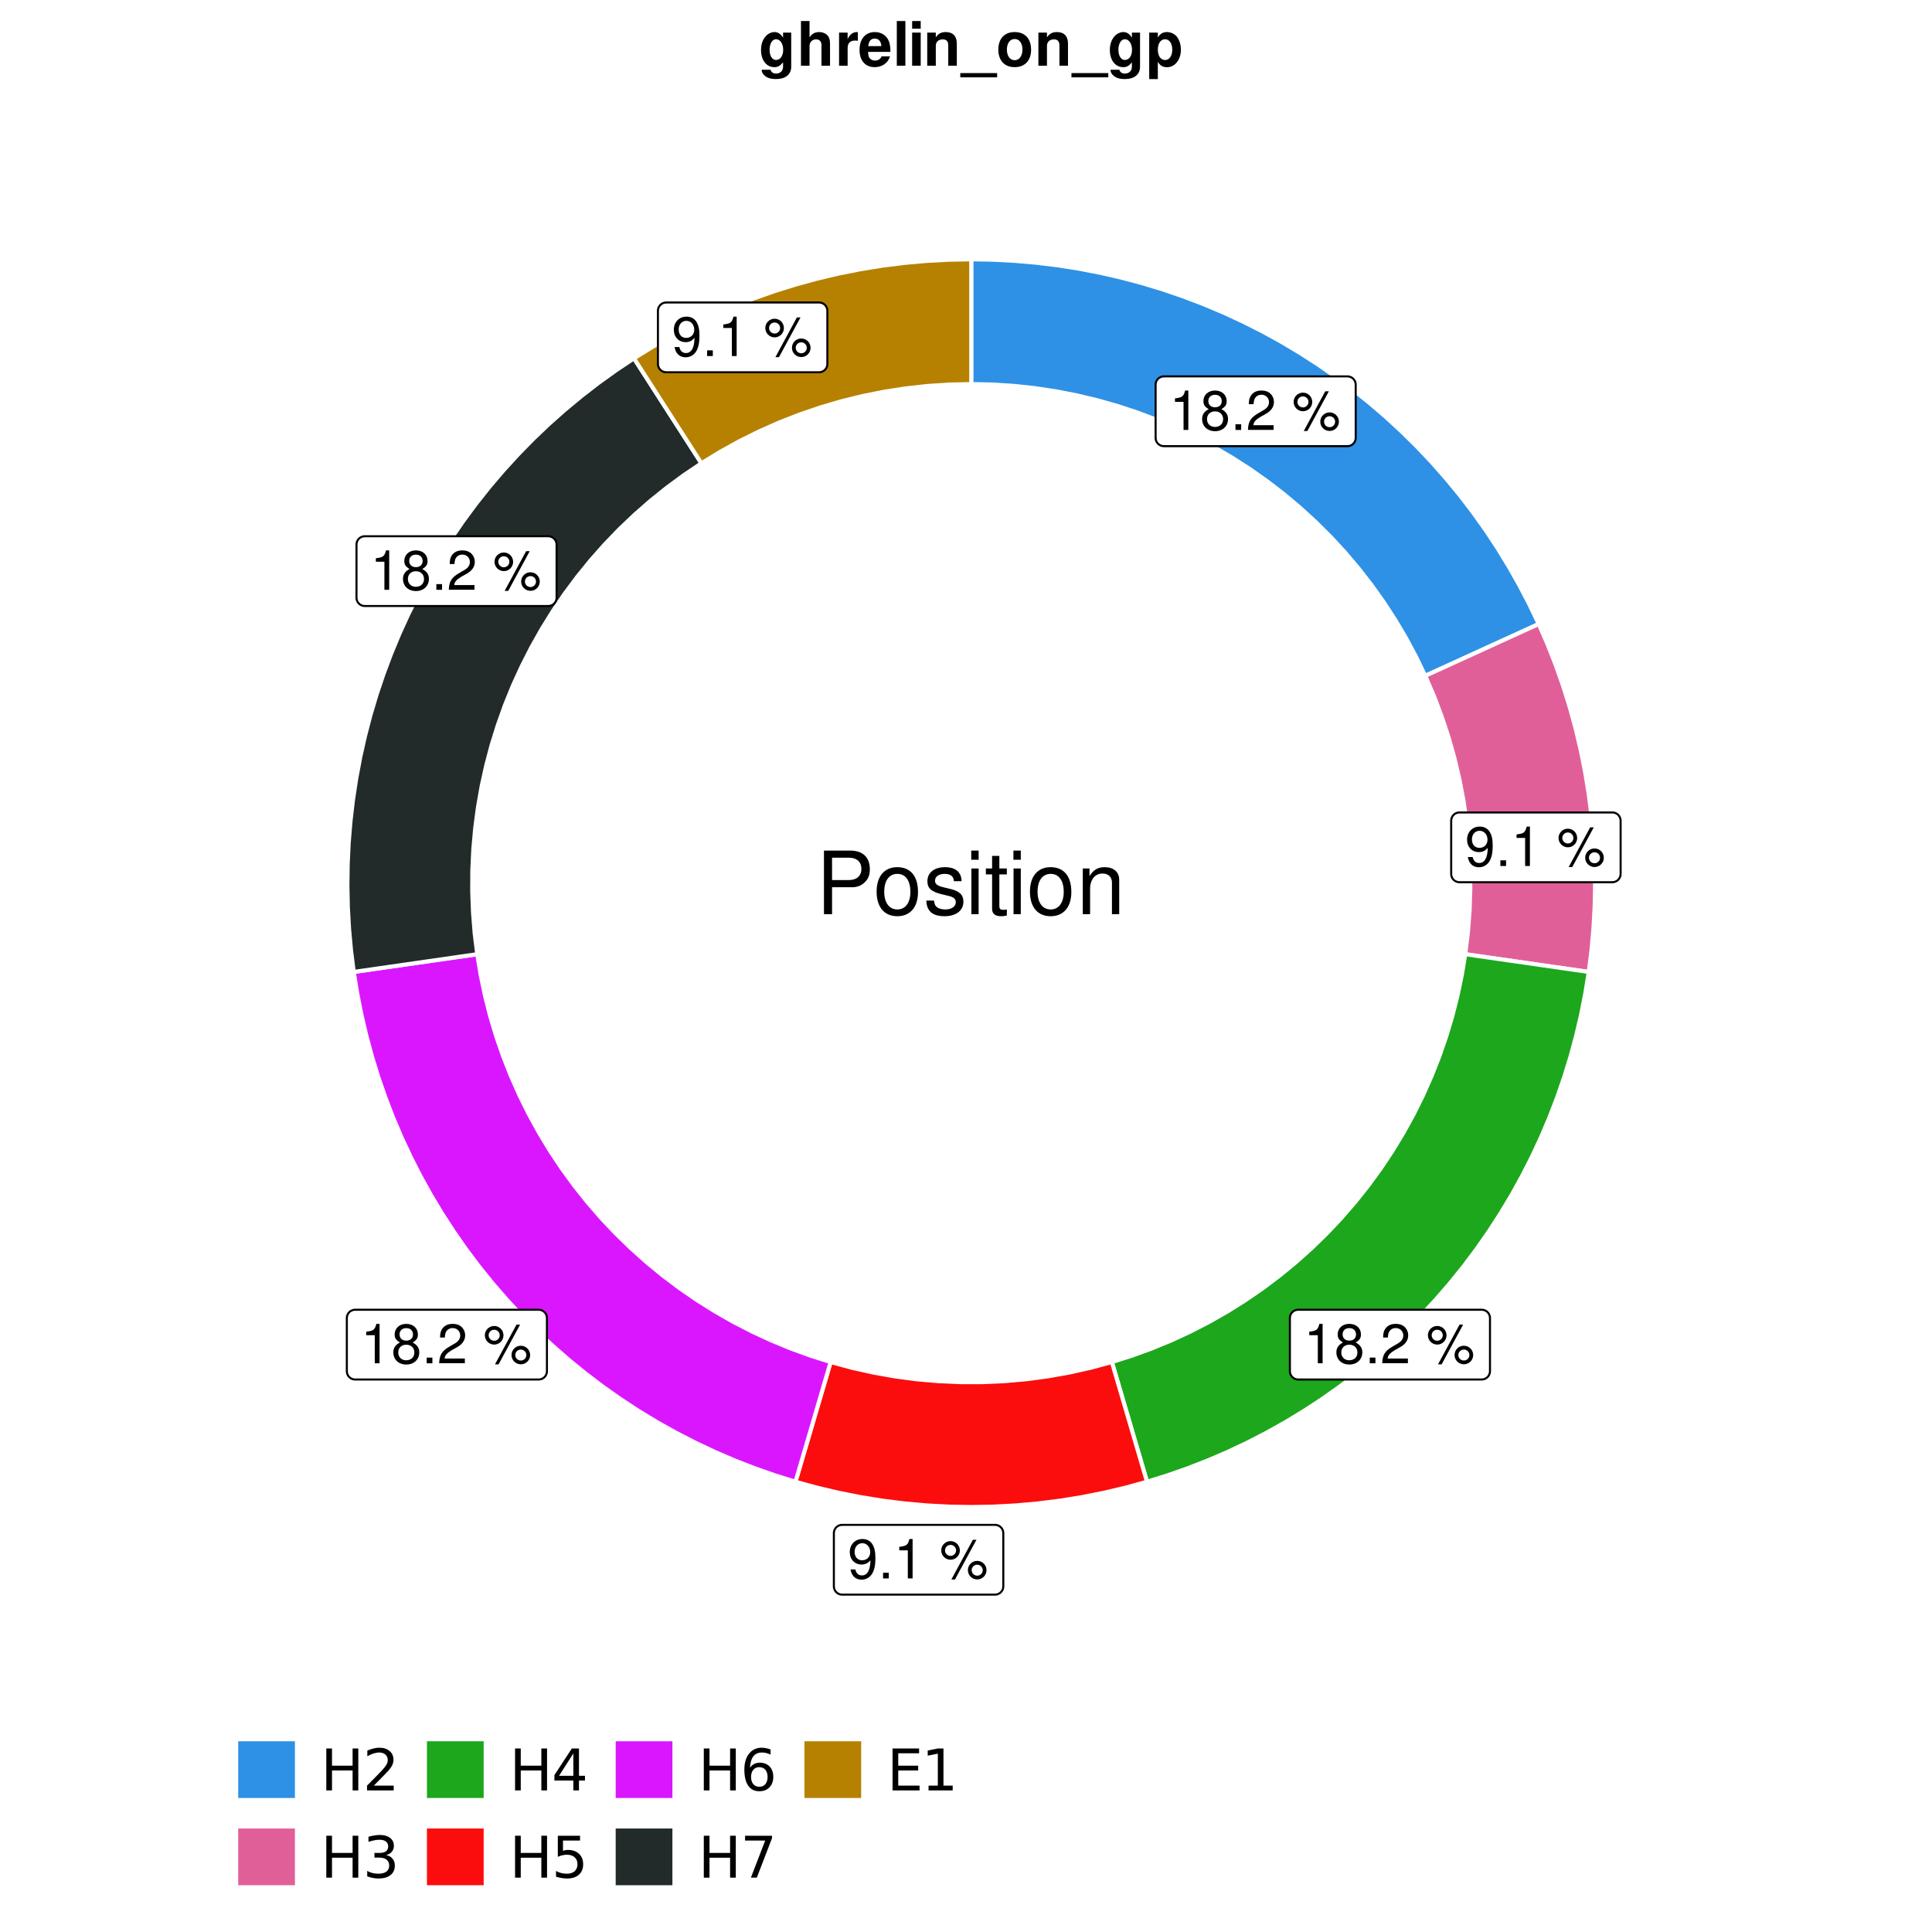<?xml version="1.0" encoding="UTF-8"?>
<svg xmlns="http://www.w3.org/2000/svg" xmlns:xlink="http://www.w3.org/1999/xlink" width="504pt" height="504pt" viewBox="0 0 504 504" version="1.1">
<defs>
<g>
<symbol overflow="visible" id="glyph0-0">
<path style="stroke:none;" d=""/>
</symbol>
<symbol overflow="visible" id="glyph0-1">
<path style="stroke:none;" d="M 3.688 -7.328 L 3.688 0 L 4.938 0 L 4.938 -10.281 L 4.109 -10.281 C 3.672 -8.703 3.391 -8.484 1.453 -8.234 L 1.453 -7.328 Z M 3.688 -7.328 "/>
</symbol>
<symbol overflow="visible" id="glyph0-2">
<path style="stroke:none;" d="M 5.562 -5.422 C 6.609 -6.062 6.938 -6.562 6.938 -7.531 C 6.938 -9.156 5.703 -10.281 3.906 -10.281 C 2.141 -10.281 0.875 -9.156 0.875 -7.547 C 0.875 -6.562 1.203 -6.078 2.25 -5.422 C 1.094 -4.828 0.531 -4 0.531 -2.859 C 0.531 -0.984 1.906 0.328 3.906 0.328 C 5.906 0.328 7.297 -0.984 7.297 -2.859 C 7.297 -4 6.719 -4.828 5.562 -5.422 Z M 3.906 -9.172 C 4.984 -9.172 5.656 -8.531 5.656 -7.5 C 5.656 -6.547 4.969 -5.906 3.906 -5.906 C 2.844 -5.906 2.156 -6.547 2.156 -7.531 C 2.156 -8.531 2.844 -9.172 3.906 -9.172 Z M 3.906 -4.844 C 5.156 -4.844 6.016 -4.031 6.016 -2.828 C 6.016 -1.594 5.172 -0.781 3.875 -0.781 C 2.656 -0.781 1.812 -1.625 1.812 -2.812 C 1.812 -4.031 2.641 -4.844 3.906 -4.844 Z M 3.906 -4.844 "/>
</symbol>
<symbol overflow="visible" id="glyph0-3">
<path style="stroke:none;" d="M 2.719 -1.484 L 1.234 -1.484 L 1.234 0 L 2.719 0 Z M 2.719 -1.484 "/>
</symbol>
<symbol overflow="visible" id="glyph0-4">
<path style="stroke:none;" d="M 7.188 -1.234 L 1.891 -1.234 C 2.016 -2.094 2.469 -2.625 3.719 -3.391 L 5.141 -4.188 C 6.547 -4.969 7.266 -6.016 7.266 -7.281 C 7.266 -8.141 6.922 -8.922 6.328 -9.484 C 5.734 -10.031 4.984 -10.281 4.031 -10.281 C 2.766 -10.281 1.812 -9.828 1.25 -8.938 C 0.891 -8.406 0.734 -7.766 0.719 -6.719 L 1.969 -6.719 C 2 -7.422 2.094 -7.828 2.266 -8.172 C 2.594 -8.797 3.234 -9.188 4 -9.188 C 5.141 -9.188 5.984 -8.359 5.984 -7.25 C 5.984 -6.422 5.516 -5.719 4.625 -5.203 L 3.312 -4.438 C 1.203 -3.234 0.594 -2.266 0.484 -0.016 L 7.188 -0.016 Z M 7.188 -1.234 "/>
</symbol>
<symbol overflow="visible" id="glyph0-5">
<path style="stroke:none;" d=""/>
</symbol>
<symbol overflow="visible" id="glyph0-6">
<path style="stroke:none;" d="M 2.828 -9.734 C 1.5 -9.734 0.406 -8.641 0.406 -7.312 C 0.406 -5.969 1.5 -4.875 2.844 -4.875 C 4.172 -4.875 5.266 -5.969 5.266 -7.281 C 5.266 -8.656 4.188 -9.734 2.828 -9.734 Z M 2.828 -8.75 C 3.641 -8.75 4.281 -8.109 4.281 -7.297 C 4.281 -6.516 3.625 -5.875 2.844 -5.875 C 2.047 -5.875 1.391 -6.516 1.391 -7.312 C 1.391 -8.109 2.031 -8.75 2.828 -8.75 Z M 8.656 -10.078 L 3.047 0.281 L 3.984 0.281 L 9.594 -10.078 Z M 9.781 -4.578 C 8.453 -4.578 7.359 -3.5 7.359 -2.156 C 7.359 -0.812 8.453 0.266 9.797 0.266 C 11.125 0.266 12.219 -0.812 12.219 -2.141 C 12.219 -3.5 11.141 -4.578 9.781 -4.578 Z M 9.781 -3.578 C 10.594 -3.578 11.234 -2.938 11.234 -2.141 C 11.234 -1.359 10.578 -0.719 9.797 -0.719 C 8.984 -0.719 8.344 -1.359 8.344 -2.156 C 8.344 -2.938 8.984 -3.578 9.781 -3.578 Z M 9.781 -3.578 "/>
</symbol>
<symbol overflow="visible" id="glyph0-7">
<path style="stroke:none;" d="M 0.75 -2.344 C 1 -0.672 2.078 0.328 3.609 0.328 C 4.734 0.328 5.734 -0.219 6.328 -1.141 C 6.953 -2.141 7.234 -3.391 7.234 -5.266 C 7.234 -7 6.984 -8.094 6.391 -9 C 5.828 -9.844 4.953 -10.281 3.844 -10.281 C 1.922 -10.281 0.547 -8.844 0.547 -6.859 C 0.547 -4.969 1.812 -3.625 3.641 -3.625 C 4.594 -3.625 5.297 -3.969 5.938 -4.75 C 5.922 -2.188 5.141 -0.781 3.703 -0.781 C 2.812 -0.781 2.203 -1.344 2 -2.344 Z M 3.828 -9.188 C 4.984 -9.188 5.875 -8.203 5.875 -6.875 C 5.875 -5.609 5.016 -4.734 3.781 -4.734 C 2.578 -4.734 1.812 -5.594 1.812 -6.953 C 1.812 -8.25 2.656 -9.188 3.828 -9.188 Z M 3.828 -9.188 "/>
</symbol>
<symbol overflow="visible" id="glyph1-0">
<path style="stroke:none;" d=""/>
</symbol>
<symbol overflow="visible" id="glyph1-1">
<path style="stroke:none;" d="M 4.188 -7.031 L 9.406 -7.031 C 10.703 -7.031 11.719 -7.422 12.609 -8.219 C 13.609 -9.125 14.047 -10.203 14.047 -11.719 C 14.047 -14.844 12.203 -16.594 8.922 -16.594 L 2.078 -16.594 L 2.078 0 L 4.188 0 Z M 4.188 -8.906 L 4.188 -14.734 L 8.609 -14.734 C 10.625 -14.734 11.844 -13.641 11.844 -11.812 C 11.844 -10 10.625 -8.906 8.609 -8.906 Z M 4.188 -8.906 "/>
</symbol>
<symbol overflow="visible" id="glyph1-2">
<path style="stroke:none;" d="M 6.188 -12.266 C 2.828 -12.266 0.812 -9.875 0.812 -5.875 C 0.812 -1.844 2.828 0.531 6.219 0.531 C 9.578 0.531 11.609 -1.859 11.609 -5.781 C 11.609 -9.922 9.656 -12.266 6.188 -12.266 Z M 6.219 -10.516 C 8.359 -10.516 9.625 -8.766 9.625 -5.812 C 9.625 -2.984 8.312 -1.234 6.219 -1.234 C 4.094 -1.234 2.797 -2.984 2.797 -5.875 C 2.797 -8.766 4.094 -10.516 6.219 -10.516 Z M 6.219 -10.516 "/>
</symbol>
<symbol overflow="visible" id="glyph1-3">
<path style="stroke:none;" d="M 9.969 -8.609 C 9.953 -10.953 8.406 -12.266 5.641 -12.266 C 2.875 -12.266 1.062 -10.844 1.062 -8.625 C 1.062 -6.766 2.031 -5.875 4.844 -5.188 L 6.625 -4.766 C 7.938 -4.438 8.469 -3.969 8.469 -3.125 C 8.469 -1.984 7.359 -1.234 5.688 -1.234 C 4.672 -1.234 3.797 -1.531 3.328 -2.031 C 3.031 -2.375 2.891 -2.703 2.781 -3.547 L 0.781 -3.547 C 0.859 -0.797 2.406 0.531 5.531 0.531 C 8.531 0.531 10.453 -0.953 10.453 -3.25 C 10.453 -5.031 9.453 -6.016 7.078 -6.578 L 5.266 -7.016 C 3.703 -7.375 3.047 -7.875 3.047 -8.719 C 3.047 -9.828 4.031 -10.516 5.578 -10.516 C 7.109 -10.516 7.922 -9.859 7.969 -8.609 Z M 9.969 -8.609 "/>
</symbol>
<symbol overflow="visible" id="glyph1-4">
<path style="stroke:none;" d="M 3.422 -11.922 L 1.531 -11.922 L 1.531 0 L 3.422 0 Z M 3.422 -16.594 L 1.5 -16.594 L 1.5 -14.203 L 3.422 -14.203 Z M 3.422 -16.594 "/>
</symbol>
<symbol overflow="visible" id="glyph1-5">
<path style="stroke:none;" d="M 5.781 -11.922 L 3.828 -11.922 L 3.828 -15.203 L 1.938 -15.203 L 1.938 -11.922 L 0.312 -11.922 L 0.312 -10.375 L 1.938 -10.375 L 1.938 -1.359 C 1.938 -0.141 2.75 0.531 4.234 0.531 C 4.734 0.531 5.141 0.484 5.781 0.359 L 5.781 -1.234 C 5.516 -1.156 5.266 -1.141 4.875 -1.141 C 4.047 -1.141 3.828 -1.359 3.828 -2.203 L 3.828 -10.375 L 5.781 -10.375 Z M 5.781 -11.922 "/>
</symbol>
<symbol overflow="visible" id="glyph1-6">
<path style="stroke:none;" d="M 1.594 -11.922 L 1.594 0 L 3.5 0 L 3.5 -6.578 C 3.5 -9.016 4.781 -10.609 6.734 -10.609 C 8.234 -10.609 9.203 -9.703 9.203 -8.266 L 9.203 0 L 11.094 0 L 11.094 -9.016 C 11.094 -11 9.609 -12.266 7.312 -12.266 C 5.531 -12.266 4.391 -11.594 3.344 -9.922 L 3.344 -11.922 Z M 1.594 -11.922 "/>
</symbol>
<symbol overflow="visible" id="glyph2-0">
<path style="stroke:none;" d="M 0.75 2.656 L 0.75 -10.578 L 8.25 -10.578 L 8.25 2.656 Z M 1.594 1.812 L 7.406 1.812 L 7.406 -9.734 L 1.594 -9.734 Z M 1.594 1.812 "/>
</symbol>
<symbol overflow="visible" id="glyph2-1">
<path style="stroke:none;" d="M 1.469 -10.938 L 2.953 -10.938 L 2.953 -6.453 L 8.328 -6.453 L 8.328 -10.938 L 9.812 -10.938 L 9.812 0 L 8.328 0 L 8.328 -5.203 L 2.953 -5.203 L 2.953 0 L 1.469 0 Z M 1.469 -10.938 "/>
</symbol>
<symbol overflow="visible" id="glyph2-2">
<path style="stroke:none;" d="M 2.875 -1.25 L 8.047 -1.25 L 8.047 0 L 1.094 0 L 1.094 -1.25 C 1.656 -1.82 2.422 -2.598 3.391 -3.578 C 4.359 -4.555 4.969 -5.191 5.219 -5.484 C 5.695 -6.016 6.031 -6.461 6.219 -6.828 C 6.406 -7.203 6.5 -7.566 6.5 -7.922 C 6.5 -8.504 6.297 -8.977 5.891 -9.344 C 5.484 -9.707 4.953 -9.891 4.297 -9.891 C 3.828 -9.891 3.332 -9.805 2.812 -9.641 C 2.301 -9.484 1.754 -9.238 1.172 -8.906 L 1.172 -10.406 C 1.766 -10.645 2.32 -10.828 2.844 -10.953 C 3.363 -11.078 3.836 -11.141 4.266 -11.141 C 5.398 -11.141 6.301 -10.852 6.969 -10.281 C 7.645 -9.719 7.984 -8.961 7.984 -8.016 C 7.984 -7.566 7.898 -7.141 7.734 -6.734 C 7.566 -6.328 7.258 -5.852 6.812 -5.312 C 6.688 -5.164 6.297 -4.754 5.641 -4.078 C 4.992 -3.398 4.07 -2.457 2.875 -1.25 Z M 2.875 -1.25 "/>
</symbol>
<symbol overflow="visible" id="glyph2-3">
<path style="stroke:none;" d="M 6.094 -5.891 C 6.801 -5.742 7.352 -5.43 7.75 -4.953 C 8.145 -4.473 8.344 -3.879 8.344 -3.172 C 8.344 -2.098 7.969 -1.266 7.219 -0.672 C 6.477 -0.078 5.426 0.219 4.062 0.219 C 3.602 0.219 3.129 0.172 2.641 0.078 C 2.16 -0.016 1.66 -0.148 1.141 -0.328 L 1.141 -1.766 C 1.555 -1.523 2.004 -1.344 2.484 -1.219 C 2.973 -1.094 3.484 -1.031 4.016 -1.031 C 4.941 -1.031 5.648 -1.211 6.141 -1.578 C 6.629 -1.941 6.875 -2.473 6.875 -3.172 C 6.875 -3.816 6.645 -4.32 6.188 -4.688 C 5.738 -5.051 5.113 -5.234 4.312 -5.234 L 3.031 -5.234 L 3.031 -6.453 L 4.359 -6.453 C 5.086 -6.453 5.645 -6.598 6.031 -6.891 C 6.414 -7.18 6.609 -7.598 6.609 -8.141 C 6.609 -8.703 6.41 -9.133 6.016 -9.438 C 5.617 -9.738 5.051 -9.891 4.312 -9.891 C 3.906 -9.891 3.469 -9.844 3 -9.75 C 2.539 -9.664 2.031 -9.531 1.469 -9.344 L 1.469 -10.672 C 2.031 -10.828 2.555 -10.941 3.047 -11.016 C 3.535 -11.098 4 -11.141 4.438 -11.141 C 5.562 -11.141 6.453 -10.883 7.109 -10.375 C 7.766 -9.863 8.094 -9.172 8.094 -8.297 C 8.094 -7.691 7.914 -7.18 7.562 -6.766 C 7.219 -6.348 6.727 -6.055 6.094 -5.891 Z M 6.094 -5.891 "/>
</symbol>
<symbol overflow="visible" id="glyph2-4">
<path style="stroke:none;" d="M 5.672 -9.641 L 1.938 -3.812 L 5.672 -3.812 Z M 5.281 -10.938 L 7.141 -10.938 L 7.141 -3.812 L 8.703 -3.812 L 8.703 -2.578 L 7.141 -2.578 L 7.141 0 L 5.672 0 L 5.672 -2.578 L 0.734 -2.578 L 0.734 -4 Z M 5.281 -10.938 "/>
</symbol>
<symbol overflow="visible" id="glyph2-5">
<path style="stroke:none;" d="M 1.625 -10.938 L 7.422 -10.938 L 7.422 -9.688 L 2.969 -9.688 L 2.969 -7.016 C 3.188 -7.086 3.398 -7.141 3.609 -7.172 C 3.828 -7.211 4.047 -7.234 4.266 -7.234 C 5.484 -7.234 6.445 -6.895 7.156 -6.219 C 7.875 -5.551 8.234 -4.648 8.234 -3.516 C 8.234 -2.336 7.863 -1.422 7.125 -0.766 C 6.395 -0.109 5.363 0.219 4.031 0.219 C 3.57 0.219 3.102 0.176 2.625 0.094 C 2.156 0.02 1.664 -0.094 1.156 -0.25 L 1.156 -1.75 C 1.594 -1.508 2.047 -1.328 2.516 -1.203 C 2.984 -1.086 3.477 -1.031 4 -1.031 C 4.852 -1.031 5.523 -1.25 6.016 -1.688 C 6.504 -2.133 6.75 -2.742 6.75 -3.516 C 6.75 -4.273 6.504 -4.875 6.016 -5.312 C 5.523 -5.758 4.852 -5.984 4 -5.984 C 3.602 -5.984 3.207 -5.938 2.812 -5.844 C 2.426 -5.758 2.031 -5.625 1.625 -5.438 Z M 1.625 -10.938 "/>
</symbol>
<symbol overflow="visible" id="glyph2-6">
<path style="stroke:none;" d="M 4.953 -6.062 C 4.285 -6.062 3.758 -5.832 3.375 -5.375 C 2.988 -4.914 2.797 -4.297 2.797 -3.516 C 2.797 -2.723 2.988 -2.098 3.375 -1.641 C 3.758 -1.18 4.285 -0.953 4.953 -0.953 C 5.617 -0.953 6.145 -1.18 6.531 -1.641 C 6.914 -2.098 7.109 -2.723 7.109 -3.516 C 7.109 -4.297 6.914 -4.914 6.531 -5.375 C 6.145 -5.832 5.617 -6.062 4.953 -6.062 Z M 7.891 -10.688 L 7.891 -9.344 C 7.516 -9.52 7.141 -9.656 6.766 -9.75 C 6.391 -9.844 6.016 -9.891 5.641 -9.891 C 4.66 -9.891 3.91 -9.555 3.391 -8.891 C 2.879 -8.234 2.586 -7.238 2.516 -5.906 C 2.805 -6.332 3.164 -6.66 3.594 -6.891 C 4.031 -7.117 4.516 -7.234 5.047 -7.234 C 6.141 -7.234 7.004 -6.898 7.641 -6.234 C 8.273 -5.566 8.594 -4.66 8.594 -3.516 C 8.594 -2.391 8.258 -1.484 7.594 -0.797 C 6.938 -0.117 6.055 0.219 4.953 0.219 C 3.68 0.219 2.711 -0.266 2.047 -1.234 C 1.379 -2.211 1.047 -3.617 1.047 -5.453 C 1.047 -7.18 1.457 -8.562 2.281 -9.594 C 3.102 -10.625 4.203 -11.141 5.578 -11.141 C 5.953 -11.141 6.328 -11.098 6.703 -11.016 C 7.078 -10.941 7.473 -10.832 7.891 -10.688 Z M 7.891 -10.688 "/>
</symbol>
<symbol overflow="visible" id="glyph2-7">
<path style="stroke:none;" d="M 1.234 -10.938 L 8.266 -10.938 L 8.266 -10.312 L 4.297 0 L 2.75 0 L 6.484 -9.688 L 1.234 -9.688 Z M 1.234 -10.938 "/>
</symbol>
<symbol overflow="visible" id="glyph2-8">
<path style="stroke:none;" d="M 1.469 -10.938 L 8.391 -10.938 L 8.391 -9.688 L 2.953 -9.688 L 2.953 -6.453 L 8.156 -6.453 L 8.156 -5.203 L 2.953 -5.203 L 2.953 -1.25 L 8.516 -1.25 L 8.516 0 L 1.469 0 Z M 1.469 -10.938 "/>
</symbol>
<symbol overflow="visible" id="glyph2-9">
<path style="stroke:none;" d="M 1.859 -1.25 L 4.281 -1.25 L 4.281 -9.594 L 1.641 -9.062 L 1.641 -10.406 L 4.266 -10.938 L 5.75 -10.938 L 5.75 -1.25 L 8.156 -1.25 L 8.156 0 L 1.859 0 Z M 1.859 -1.25 "/>
</symbol>
<symbol overflow="visible" id="glyph3-0">
<path style="stroke:none;" d=""/>
</symbol>
<symbol overflow="visible" id="glyph3-1">
<path style="stroke:none;" d="M 6.406 -8.641 L 6.406 -7.312 C 5.781 -8.312 5.094 -8.781 4.172 -8.781 C 3.406 -8.781 2.562 -8.406 1.969 -7.781 C 1.109 -6.875 0.656 -5.625 0.656 -4.109 C 0.656 -1.453 2.062 0.375 4.125 0.375 C 5.062 0.375 5.609 0.062 6.406 -0.875 L 6.406 0.281 C 6.406 1.328 5.656 2.047 4.609 2.047 C 3.812 2.047 3.312 1.703 3.141 1.047 L 0.828 1.047 C 0.844 1.719 1.094 2.172 1.688 2.656 C 2.375 3.219 3.312 3.484 4.531 3.484 C 7.031 3.484 8.531 2.281 8.531 0.281 L 8.531 -8.641 Z M 4.594 -6.906 C 5.641 -6.906 6.438 -5.75 6.438 -4.141 C 6.438 -2.578 5.688 -1.5 4.562 -1.5 C 3.578 -1.5 2.891 -2.578 2.891 -4.141 C 2.891 -5.781 3.578 -6.906 4.594 -6.906 Z M 4.594 -6.906 "/>
</symbol>
<symbol overflow="visible" id="glyph3-2">
<path style="stroke:none;" d="M 1.078 -11.656 L 1.078 0 L 3.312 0 L 3.312 -5.188 C 3.312 -6.172 4.031 -6.875 5.047 -6.875 C 5.531 -6.875 5.906 -6.703 6.156 -6.359 C 6.375 -6.062 6.422 -5.828 6.422 -5.281 L 6.422 0 L 8.656 0 L 8.656 -5.797 C 8.656 -6.859 8.375 -7.625 7.781 -8.125 C 7.281 -8.547 6.562 -8.781 5.844 -8.781 C 4.734 -8.781 3.938 -8.359 3.312 -7.391 L 3.312 -11.656 Z M 1.078 -11.656 "/>
</symbol>
<symbol overflow="visible" id="glyph3-3">
<path style="stroke:none;" d="M 1.016 -8.641 L 1.016 0 L 3.25 0 L 3.25 -4.594 C 3.25 -5.906 3.906 -6.562 5.219 -6.562 C 5.453 -6.562 5.609 -6.547 5.922 -6.5 L 5.922 -8.766 C 5.797 -8.781 5.75 -8.781 5.641 -8.781 C 4.625 -8.781 3.75 -8.109 3.25 -6.938 L 3.25 -8.641 Z M 1.016 -8.641 "/>
</symbol>
<symbol overflow="visible" id="glyph3-4">
<path style="stroke:none;" d="M 8.391 -3.609 C 8.406 -3.812 8.406 -3.891 8.406 -4 C 8.406 -4.859 8.266 -5.656 8.062 -6.266 C 7.484 -7.844 6.094 -8.781 4.359 -8.781 C 1.875 -8.781 0.359 -6.984 0.359 -4.094 C 0.359 -1.328 1.859 0.375 4.297 0.375 C 6.234 0.375 7.812 -0.719 8.297 -2.438 L 6.094 -2.438 C 5.828 -1.75 5.203 -1.344 4.391 -1.344 C 3.75 -1.344 3.234 -1.609 2.906 -2.094 C 2.703 -2.422 2.625 -2.797 2.594 -3.609 Z M 2.625 -5.109 C 2.766 -6.438 3.328 -7.078 4.312 -7.078 C 5.344 -7.078 5.953 -6.391 6.062 -5.109 Z M 2.625 -5.109 "/>
</symbol>
<symbol overflow="visible" id="glyph3-5">
<path style="stroke:none;" d="M 3.312 -11.656 L 1.078 -11.656 L 1.078 0 L 3.312 0 Z M 3.312 -11.656 "/>
</symbol>
<symbol overflow="visible" id="glyph3-6">
<path style="stroke:none;" d="M 3.312 -8.641 L 1.078 -8.641 L 1.078 0 L 3.312 0 Z M 3.312 -11.656 L 1.078 -11.656 L 1.078 -9.656 L 3.312 -9.656 Z M 3.312 -11.656 "/>
</symbol>
<symbol overflow="visible" id="glyph3-7">
<path style="stroke:none;" d="M 1.016 -8.641 L 1.016 0 L 3.25 0 L 3.25 -5.188 C 3.25 -6.203 3.953 -6.875 5.062 -6.875 C 6.016 -6.875 6.5 -6.359 6.5 -5.328 L 6.5 0 L 8.734 0 L 8.734 -5.797 C 8.734 -7.719 7.703 -8.781 5.844 -8.781 C 4.672 -8.781 3.891 -8.375 3.25 -7.391 L 3.25 -8.641 Z M 1.016 -8.641 "/>
</symbol>
<symbol overflow="visible" id="glyph3-8">
<path style="stroke:none;" d="M 9.25 1.922 L -0.359 1.922 L -0.359 3.031 L 9.25 3.031 Z M 9.25 1.922 "/>
</symbol>
<symbol overflow="visible" id="glyph3-9">
<path style="stroke:none;" d="M 4.812 -8.781 C 2.172 -8.781 0.562 -7.047 0.562 -4.203 C 0.562 -1.359 2.172 0.375 4.828 0.375 C 7.469 0.375 9.109 -1.359 9.109 -4.141 C 9.109 -7.078 7.516 -8.781 4.812 -8.781 Z M 4.828 -6.969 C 6.062 -6.969 6.859 -5.875 6.859 -4.172 C 6.859 -2.562 6.031 -1.438 4.828 -1.438 C 3.609 -1.438 2.797 -2.547 2.797 -4.203 C 2.797 -5.875 3.609 -6.969 4.828 -6.969 Z M 4.828 -6.969 "/>
</symbol>
<symbol overflow="visible" id="glyph3-10">
<path style="stroke:none;" d="M 3.172 -8.641 L 0.922 -8.641 L 0.922 3.484 L 3.172 3.484 L 3.172 -1.031 C 3.719 -0.062 4.484 0.391 5.562 0.391 C 7.641 0.391 9.188 -1.562 9.188 -4.188 C 9.188 -5.406 8.828 -6.625 8.25 -7.422 C 7.688 -8.234 6.609 -8.781 5.562 -8.781 C 4.484 -8.781 3.719 -8.312 3.172 -7.359 Z M 5.062 -6.906 C 6.188 -6.906 6.938 -5.828 6.938 -4.156 C 6.938 -2.578 6.172 -1.484 5.062 -1.484 C 3.922 -1.484 3.172 -2.578 3.172 -4.188 C 3.172 -5.828 3.922 -6.906 5.062 -6.906 Z M 5.062 -6.906 "/>
</symbol>
</g>
<clipPath id="clip1">
  <path d="M 41.719 0 L 462.281 0 L 462.281 504 L 41.719 504 Z M 41.719 0 "/>
</clipPath>
<clipPath id="clip2">
  <path d="M 49.938 26.957 L 456.801 26.957 L 456.801 433.82 L 49.938 433.82 Z M 49.938 26.957 "/>
</clipPath>
</defs>
<g id="surface16">
<rect x="0" y="0" width="504" height="504" style="fill:rgb(100%,100%,100%);fill-opacity:1;stroke:none;"/>
<g clip-path="url(#clip1)" clip-rule="nonzero">
<path style="fill-rule:nonzero;fill:rgb(100%,100%,100%);fill-opacity:1;stroke-width:1.067;stroke-linecap:round;stroke-linejoin:round;stroke:rgb(100%,100%,100%);stroke-opacity:1;stroke-miterlimit:10;" d="M 41.719 504 L 462.281 504 L 462.281 0 L 41.719 0 Z M 41.719 504 "/>
</g>
<g clip-path="url(#clip2)" clip-rule="nonzero">
<path style=" stroke:none;fill-rule:nonzero;fill:rgb(100%,100%,100%);fill-opacity:1;" d="M 49.938 433.824 L 456.801 433.824 L 456.801 26.961 L 49.938 26.961 Z M 49.938 433.824 "/>
</g>
<path style="fill-rule:nonzero;fill:rgb(18.039%,56.863%,89.804%);fill-opacity:1;stroke-width:1.067;stroke-linecap:butt;stroke-linejoin:miter;stroke:rgb(100%,100%,100%);stroke-opacity:1;stroke-miterlimit:10;" d="M 371.801 176.305 L 383.645 170.898 L 389.566 168.191 L 401.41 162.785 L 398.98 157.699 L 396.375 152.703 L 393.602 147.801 L 390.66 142.996 L 387.555 138.297 L 384.285 133.711 L 380.859 129.234 L 377.281 124.883 L 373.559 120.66 L 369.688 116.562 L 365.676 112.605 L 361.535 108.789 L 357.262 105.121 L 352.863 101.598 L 348.344 98.23 L 343.715 95.023 L 338.973 91.977 L 334.133 89.098 L 329.195 86.387 L 324.164 83.852 L 319.051 81.488 L 313.855 79.305 L 308.59 77.301 L 303.258 75.48 L 297.867 73.848 L 292.422 72.402 L 286.93 71.145 L 281.398 70.078 L 275.832 69.203 L 270.242 68.523 L 264.629 68.035 L 259.004 67.742 L 253.371 67.645 L 253.371 100.195 L 258.879 100.312 L 264.375 100.66 L 269.852 101.242 L 275.301 102.055 L 280.707 103.098 L 286.07 104.367 L 291.371 105.863 L 296.602 107.582 L 301.758 109.52 L 306.828 111.676 L 311.801 114.043 L 316.672 116.617 L 321.426 119.398 L 326.062 122.375 L 330.566 125.547 L 334.93 128.906 L 339.148 132.449 L 343.215 136.164 L 347.121 140.047 L 350.859 144.094 L 354.422 148.297 L 357.805 152.645 L 361 157.129 L 364 161.75 L 366.805 166.488 L 369.406 171.344 Z M 371.801 176.305 "/>
<path style="fill-rule:nonzero;fill:rgb(88.235%,37.255%,60%);fill-opacity:1;stroke-width:1.067;stroke-linecap:butt;stroke-linejoin:miter;stroke:rgb(100%,100%,100%);stroke-opacity:1;stroke-miterlimit:10;" d="M 382.242 248.922 L 388.684 249.848 L 395.129 250.773 L 401.57 251.699 L 414.461 253.551 L 415.184 247.789 L 415.699 242 L 416.012 236.199 L 416.117 230.391 L 416.012 224.582 L 415.699 218.781 L 415.184 212.996 L 414.461 207.23 L 413.531 201.496 L 412.395 195.797 L 411.059 190.145 L 409.523 184.539 L 407.789 178.996 L 405.855 173.516 L 403.727 168.109 L 401.41 162.785 L 389.566 168.191 L 383.645 170.898 L 371.801 176.305 L 374.062 181.559 L 376.09 186.91 L 377.883 192.34 L 379.434 197.848 L 380.742 203.414 L 381.805 209.035 L 382.617 214.699 L 383.184 220.391 L 383.496 226.102 L 383.559 231.82 L 383.371 237.539 L 382.93 243.242 Z M 382.242 248.922 "/>
<path style="fill-rule:nonzero;fill:rgb(10.98%,65.49%,10.98%);fill-opacity:1;stroke-width:1.067;stroke-linecap:butt;stroke-linejoin:miter;stroke:rgb(100%,100%,100%);stroke-opacity:1;stroke-miterlimit:10;" d="M 290.051 355.312 L 291.883 361.559 L 293.719 367.805 L 295.551 374.051 L 297.387 380.297 L 299.219 386.543 L 304.598 384.863 L 309.914 383 L 315.16 380.949 L 320.336 378.723 L 325.43 376.316 L 330.438 373.734 L 335.352 370.98 L 340.168 368.059 L 344.883 364.973 L 349.484 361.723 L 353.973 358.316 L 358.34 354.758 L 362.582 351.051 L 366.691 347.199 L 370.668 343.207 L 374.5 339.078 L 378.191 334.824 L 381.73 330.441 L 385.117 325.938 L 388.344 321.32 L 391.41 316.594 L 394.312 311.766 L 397.043 306.836 L 399.605 301.82 L 401.988 296.715 L 404.195 291.531 L 406.219 286.273 L 408.062 280.949 L 409.719 275.566 L 411.191 270.129 L 412.473 264.641 L 413.562 259.113 L 414.461 253.551 L 401.57 251.699 L 395.129 250.773 L 388.684 249.848 L 382.242 248.922 L 381.344 254.355 L 380.215 259.746 L 378.859 265.086 L 377.277 270.363 L 375.477 275.566 L 373.457 280.691 L 371.223 285.727 L 368.777 290.66 L 366.125 295.488 L 363.27 300.199 L 360.219 304.785 L 356.977 309.238 L 353.547 313.551 L 349.941 317.715 L 346.16 321.723 L 342.215 325.562 L 338.109 329.238 L 333.852 332.734 L 329.453 336.047 L 324.914 339.168 L 320.25 342.098 L 315.465 344.828 L 310.566 347.352 L 305.57 349.664 L 300.477 351.766 L 295.301 353.652 Z M 290.051 355.312 "/>
<path style="fill-rule:nonzero;fill:rgb(98.431%,5.098%,5.098%);fill-opacity:1;stroke-width:1.067;stroke-linecap:butt;stroke-linejoin:miter;stroke:rgb(100%,100%,100%);stroke-opacity:1;stroke-miterlimit:10;" d="M 216.688 355.312 L 214.855 361.559 L 213.02 367.805 L 211.188 374.051 L 209.352 380.297 L 207.52 386.543 L 213.121 388.082 L 218.777 389.418 L 224.473 390.551 L 230.207 391.48 L 235.973 392.203 L 241.758 392.723 L 247.562 393.035 L 253.371 393.137 L 259.18 393.035 L 264.98 392.723 L 270.766 392.203 L 276.531 391.48 L 282.266 390.551 L 287.965 389.418 L 293.617 388.082 L 299.219 386.543 L 297.387 380.297 L 295.551 374.051 L 293.719 367.805 L 291.883 361.559 L 290.051 355.312 L 284.527 356.805 L 278.945 358.051 L 273.312 359.051 L 267.645 359.805 L 261.945 360.305 L 256.23 360.555 L 250.512 360.555 L 244.797 360.305 L 239.098 359.805 L 233.426 359.051 L 227.793 358.051 L 222.211 356.805 Z M 216.688 355.312 "/>
<path style="fill-rule:nonzero;fill:rgb(85.49%,8.627%,100%);fill-opacity:1;stroke-width:1.067;stroke-linecap:butt;stroke-linejoin:miter;stroke:rgb(100%,100%,100%);stroke-opacity:1;stroke-miterlimit:10;" d="M 124.5 248.922 L 111.609 250.773 L 105.168 251.699 L 98.723 252.625 L 92.281 253.551 L 93.18 259.113 L 94.27 264.641 L 95.551 270.129 L 97.02 275.566 L 98.676 280.949 L 100.52 286.273 L 102.547 291.531 L 104.75 296.715 L 107.137 301.82 L 109.695 306.836 L 112.43 311.766 L 115.328 316.594 L 118.395 321.32 L 121.621 325.938 L 125.008 330.441 L 128.547 334.824 L 132.238 339.078 L 136.07 343.207 L 140.047 347.199 L 144.156 351.051 L 148.398 354.758 L 152.766 358.316 L 157.254 361.723 L 161.859 364.973 L 166.57 368.059 L 171.387 370.98 L 176.305 373.734 L 181.309 376.316 L 186.402 378.723 L 191.578 380.949 L 196.824 383 L 202.141 384.863 L 207.52 386.543 L 209.352 380.297 L 211.188 374.051 L 213.02 367.805 L 214.855 361.559 L 216.688 355.312 L 211.438 353.652 L 206.262 351.766 L 201.172 349.664 L 196.172 347.352 L 191.277 344.828 L 186.492 342.098 L 181.824 339.168 L 177.289 336.047 L 172.887 332.734 L 168.629 329.238 L 164.527 325.562 L 160.578 321.723 L 156.801 317.715 L 153.191 313.551 L 149.766 309.238 L 146.523 304.785 L 143.469 300.199 L 140.617 295.488 L 137.965 290.66 L 135.516 285.727 L 133.281 280.691 L 131.262 275.566 L 129.461 270.363 L 127.879 265.086 L 126.527 259.746 L 125.398 254.355 Z M 124.5 248.922 "/>
<path style="fill-rule:nonzero;fill:rgb(13.333%,16.471%,16.471%);fill-opacity:1;stroke-width:1.067;stroke-linecap:butt;stroke-linejoin:miter;stroke:rgb(100%,100%,100%);stroke-opacity:1;stroke-miterlimit:10;" d="M 182.98 120.863 L 165.383 93.48 L 160.695 96.609 L 156.121 99.895 L 151.664 103.34 L 147.328 106.938 L 143.117 110.68 L 139.039 114.566 L 135.102 118.594 L 131.301 122.754 L 127.648 127.043 L 124.148 131.457 L 120.801 135.988 L 117.613 140.633 L 114.586 145.387 L 111.73 150.242 L 109.039 155.191 L 106.523 160.23 L 104.184 165.355 L 102.023 170.559 L 100.043 175.832 L 98.246 181.172 L 96.633 186.57 L 95.211 192.023 L 93.977 197.52 L 92.938 203.055 L 92.086 208.625 L 91.43 214.219 L 90.965 219.836 L 90.699 225.461 L 90.625 231.094 L 90.746 236.727 L 91.062 242.352 L 91.574 247.965 L 92.281 253.551 L 98.723 252.625 L 105.168 251.699 L 111.609 250.773 L 124.5 248.922 L 123.828 243.453 L 123.395 237.961 L 123.191 232.457 L 123.219 226.949 L 123.48 221.445 L 123.977 215.961 L 124.703 210.5 L 125.656 205.074 L 126.844 199.695 L 128.254 194.371 L 129.891 189.113 L 131.746 183.926 L 133.82 178.824 L 136.109 173.812 L 138.609 168.902 L 141.312 164.105 L 144.215 159.422 L 147.316 154.871 L 150.605 150.453 L 154.078 146.176 L 157.727 142.051 L 161.551 138.086 L 165.539 134.285 L 169.68 130.656 L 173.977 127.203 L 178.41 123.938 Z M 182.98 120.863 "/>
<path style="fill-rule:nonzero;fill:rgb(71.373%,50.588%,0%);fill-opacity:1;stroke-width:1.067;stroke-linecap:butt;stroke-linejoin:miter;stroke:rgb(100%,100%,100%);stroke-opacity:1;stroke-miterlimit:10;" d="M 253.371 100.195 L 253.371 67.645 L 247.562 67.75 L 241.758 68.059 L 235.973 68.578 L 230.207 69.301 L 224.473 70.23 L 218.777 71.363 L 213.121 72.699 L 207.52 74.238 L 201.977 75.973 L 196.496 77.906 L 191.09 80.035 L 185.762 82.352 L 180.523 84.859 L 175.375 87.551 L 170.324 90.426 L 165.383 93.48 L 182.98 120.863 L 187.859 117.875 L 192.863 115.109 L 197.988 112.562 L 203.215 110.242 L 208.543 108.156 L 213.953 106.305 L 219.441 104.691 L 224.996 103.324 L 230.605 102.199 L 236.258 101.324 L 241.941 100.695 L 247.652 100.32 Z M 253.371 100.195 "/>
<path style="fill-rule:nonzero;fill:rgb(100%,100%,100%);fill-opacity:1;stroke-width:0.533;stroke-linecap:round;stroke-linejoin:round;stroke:rgb(0%,0%,0%);stroke-opacity:1;stroke-miterlimit:10;" d="M 303.621 116.387 L 351.5 116.387 L 351.414 116.387 L 351.762 116.371 L 352.102 116.305 L 352.426 116.18 L 352.73 116.008 L 352.996 115.785 L 353.227 115.527 L 353.414 115.23 L 353.551 114.914 L 353.633 114.574 L 353.66 114.227 L 353.66 100.348 L 353.633 100 L 353.551 99.664 L 353.414 99.344 L 353.227 99.051 L 352.996 98.789 L 352.73 98.57 L 352.426 98.398 L 352.102 98.273 L 351.762 98.203 L 351.5 98.188 L 303.621 98.188 L 303.883 98.203 L 303.535 98.191 L 303.191 98.23 L 302.855 98.328 L 302.543 98.477 L 302.254 98.676 L 302.004 98.918 L 301.797 99.195 L 301.633 99.5 L 301.523 99.832 L 301.469 100.176 L 301.461 100.348 L 301.461 114.227 L 301.469 114.055 L 301.469 114.402 L 301.523 114.746 L 301.633 115.074 L 301.797 115.383 L 302.004 115.66 L 302.254 115.902 L 302.543 116.098 L 302.855 116.25 L 303.191 116.344 L 303.535 116.387 Z M 303.621 116.387 "/>
<g style="fill:rgb(0%,0%,0%);fill-opacity:1;">
  <use xlink:href="#glyph0-1" x="305.062" y="112.159"/>
  <use xlink:href="#glyph0-2" x="313.062" y="112.159"/>
  <use xlink:href="#glyph0-3" x="321.062" y="112.159"/>
  <use xlink:href="#glyph0-4" x="325.062" y="112.159"/>
  <use xlink:href="#glyph0-5" x="333.062" y="112.159"/>
  <use xlink:href="#glyph0-6" x="337.062" y="112.159"/>
</g>
<path style="fill-rule:nonzero;fill:rgb(100%,100%,100%);fill-opacity:1;stroke-width:0.533;stroke-linecap:round;stroke-linejoin:round;stroke:rgb(0%,0%,0%);stroke-opacity:1;stroke-miterlimit:10;" d="M 380.73 230.145 L 420.609 230.145 L 420.523 230.141 L 420.871 230.129 L 421.211 230.059 L 421.535 229.934 L 421.836 229.762 L 422.105 229.543 L 422.336 229.281 L 422.52 228.988 L 422.656 228.668 L 422.742 228.328 L 422.77 227.984 L 422.77 214.102 L 422.742 213.758 L 422.656 213.418 L 422.52 213.102 L 422.336 212.805 L 422.105 212.547 L 421.836 212.324 L 421.535 212.152 L 421.211 212.027 L 420.871 211.961 L 420.609 211.945 L 380.73 211.945 L 380.988 211.961 L 380.641 211.945 L 380.297 211.988 L 379.965 212.082 L 379.648 212.234 L 379.363 212.43 L 379.113 212.672 L 378.902 212.949 L 378.742 213.258 L 378.633 213.586 L 378.574 213.93 L 378.57 214.102 L 378.57 227.984 L 378.574 227.809 L 378.574 228.156 L 378.633 228.5 L 378.742 228.832 L 378.902 229.137 L 379.113 229.414 L 379.363 229.656 L 379.648 229.855 L 379.965 230.004 L 380.297 230.102 L 380.641 230.141 Z M 380.73 230.145 "/>
<g style="fill:rgb(0%,0%,0%);fill-opacity:1;">
  <use xlink:href="#glyph0-7" x="382.168" y="225.913"/>
  <use xlink:href="#glyph0-3" x="390.168" y="225.913"/>
  <use xlink:href="#glyph0-1" x="394.168" y="225.913"/>
  <use xlink:href="#glyph0-5" x="402.168" y="225.913"/>
  <use xlink:href="#glyph0-6" x="406.168" y="225.913"/>
</g>
<path style="fill-rule:nonzero;fill:rgb(100%,100%,100%);fill-opacity:1;stroke-width:0.533;stroke-linecap:round;stroke-linejoin:round;stroke:rgb(0%,0%,0%);stroke-opacity:1;stroke-miterlimit:10;" d="M 338.652 359.867 L 386.531 359.867 L 386.445 359.867 L 386.789 359.852 L 387.133 359.781 L 387.457 359.66 L 387.758 359.484 L 388.027 359.266 L 388.258 359.004 L 388.441 358.711 L 388.578 358.391 L 388.664 358.055 L 388.691 357.707 L 388.691 343.828 L 388.664 343.48 L 388.578 343.145 L 388.441 342.824 L 388.258 342.531 L 388.027 342.27 L 387.758 342.051 L 387.457 341.875 L 387.133 341.754 L 386.789 341.684 L 386.531 341.668 L 338.652 341.668 L 338.91 341.684 L 338.562 341.668 L 338.219 341.711 L 337.883 341.809 L 337.57 341.957 L 337.285 342.152 L 337.035 342.395 L 336.824 342.672 L 336.664 342.98 L 336.555 343.309 L 336.496 343.652 L 336.492 343.828 L 336.492 357.707 L 336.496 357.535 L 336.496 357.883 L 336.555 358.223 L 336.664 358.555 L 336.824 358.863 L 337.035 359.141 L 337.285 359.379 L 337.57 359.578 L 337.883 359.727 L 338.219 359.824 L 338.562 359.867 Z M 338.652 359.867 "/>
<g style="fill:rgb(0%,0%,0%);fill-opacity:1;">
  <use xlink:href="#glyph0-1" x="340.09" y="355.636"/>
  <use xlink:href="#glyph0-2" x="348.09" y="355.636"/>
  <use xlink:href="#glyph0-3" x="356.09" y="355.636"/>
  <use xlink:href="#glyph0-4" x="360.09" y="355.636"/>
  <use xlink:href="#glyph0-5" x="368.09" y="355.636"/>
  <use xlink:href="#glyph0-6" x="372.09" y="355.636"/>
</g>
<path style="fill-rule:nonzero;fill:rgb(100%,100%,100%);fill-opacity:1;stroke-width:0.533;stroke-linecap:round;stroke-linejoin:round;stroke:rgb(0%,0%,0%);stroke-opacity:1;stroke-miterlimit:10;" d="M 219.691 415.988 L 259.57 415.988 L 259.484 415.988 L 259.832 415.973 L 260.172 415.906 L 260.496 415.781 L 260.797 415.609 L 261.066 415.387 L 261.297 415.129 L 261.484 414.832 L 261.621 414.516 L 261.703 414.176 L 261.73 413.828 L 261.73 399.949 L 261.703 399.602 L 261.621 399.266 L 261.484 398.945 L 261.297 398.652 L 261.066 398.391 L 260.797 398.172 L 260.496 398 L 260.172 397.875 L 259.832 397.805 L 259.57 397.789 L 219.691 397.789 L 219.953 397.805 L 219.605 397.793 L 219.258 397.832 L 218.926 397.93 L 218.613 398.078 L 218.324 398.277 L 218.074 398.516 L 217.867 398.797 L 217.703 399.102 L 217.594 399.434 L 217.539 399.777 L 217.531 399.949 L 217.531 413.828 L 217.539 413.656 L 217.539 414.004 L 217.594 414.348 L 217.703 414.676 L 217.867 414.984 L 218.074 415.262 L 218.324 415.504 L 218.613 415.699 L 218.926 415.848 L 219.258 415.945 L 219.605 415.988 Z M 219.691 415.988 "/>
<g style="fill:rgb(0%,0%,0%);fill-opacity:1;">
  <use xlink:href="#glyph0-7" x="221.133" y="411.761"/>
  <use xlink:href="#glyph0-3" x="229.133" y="411.761"/>
  <use xlink:href="#glyph0-1" x="233.133" y="411.761"/>
  <use xlink:href="#glyph0-5" x="241.133" y="411.761"/>
  <use xlink:href="#glyph0-6" x="245.133" y="411.761"/>
</g>
<path style="fill-rule:nonzero;fill:rgb(100%,100%,100%);fill-opacity:1;stroke-width:0.533;stroke-linecap:round;stroke-linejoin:round;stroke:rgb(0%,0%,0%);stroke-opacity:1;stroke-miterlimit:10;" d="M 92.641 359.871 L 140.52 359.871 L 140.434 359.871 L 140.781 359.855 L 141.121 359.785 L 141.445 359.664 L 141.746 359.488 L 142.016 359.27 L 142.246 359.008 L 142.434 358.715 L 142.566 358.395 L 142.652 358.059 L 142.68 357.711 L 142.68 343.832 L 142.652 343.484 L 142.566 343.148 L 142.434 342.828 L 142.246 342.535 L 142.016 342.273 L 141.746 342.055 L 141.445 341.879 L 141.121 341.758 L 140.781 341.688 L 140.52 341.672 L 92.641 341.672 L 92.898 341.688 L 92.551 341.672 L 92.207 341.715 L 91.875 341.812 L 91.559 341.961 L 91.273 342.156 L 91.023 342.398 L 90.812 342.676 L 90.652 342.984 L 90.543 343.312 L 90.484 343.656 L 90.48 343.832 L 90.48 357.711 L 90.484 357.539 L 90.484 357.883 L 90.543 358.227 L 90.652 358.559 L 90.812 358.867 L 91.023 359.145 L 91.273 359.383 L 91.559 359.582 L 91.875 359.73 L 92.207 359.828 L 92.551 359.871 Z M 92.641 359.871 "/>
<g style="fill:rgb(0%,0%,0%);fill-opacity:1;">
  <use xlink:href="#glyph0-1" x="94.078" y="355.64"/>
  <use xlink:href="#glyph0-2" x="102.078" y="355.64"/>
  <use xlink:href="#glyph0-3" x="110.078" y="355.64"/>
  <use xlink:href="#glyph0-4" x="114.078" y="355.64"/>
  <use xlink:href="#glyph0-5" x="122.078" y="355.64"/>
  <use xlink:href="#glyph0-6" x="126.078" y="355.64"/>
</g>
<path style="fill-rule:nonzero;fill:rgb(100%,100%,100%);fill-opacity:1;stroke-width:0.533;stroke-linecap:round;stroke-linejoin:round;stroke:rgb(0%,0%,0%);stroke-opacity:1;stroke-miterlimit:10;" d="M 95.152 158.09 L 143.035 158.09 L 142.945 158.09 L 143.293 158.074 L 143.637 158.004 L 143.961 157.883 L 144.262 157.707 L 144.531 157.488 L 144.762 157.23 L 144.945 156.934 L 145.082 156.613 L 145.168 156.277 L 145.195 155.93 L 145.195 142.051 L 145.168 141.703 L 145.082 141.367 L 144.945 141.047 L 144.762 140.754 L 144.531 140.492 L 144.262 140.273 L 143.961 140.098 L 143.637 139.977 L 143.293 139.906 L 143.035 139.891 L 95.152 139.891 L 95.414 139.906 L 95.066 139.895 L 94.723 139.934 L 94.387 140.031 L 94.074 140.18 L 93.789 140.379 L 93.539 140.617 L 93.328 140.898 L 93.168 141.203 L 93.059 141.535 L 93 141.879 L 92.996 142.051 L 92.996 155.93 L 93 155.758 L 93 156.105 L 93.059 156.449 L 93.168 156.777 L 93.328 157.086 L 93.539 157.363 L 93.789 157.605 L 94.074 157.801 L 94.387 157.949 L 94.723 158.047 L 95.066 158.09 Z M 95.152 158.09 "/>
<g style="fill:rgb(0%,0%,0%);fill-opacity:1;">
  <use xlink:href="#glyph0-1" x="96.594" y="153.862"/>
  <use xlink:href="#glyph0-2" x="104.594" y="153.862"/>
  <use xlink:href="#glyph0-3" x="112.594" y="153.862"/>
  <use xlink:href="#glyph0-4" x="116.594" y="153.862"/>
  <use xlink:href="#glyph0-5" x="124.594" y="153.862"/>
  <use xlink:href="#glyph0-6" x="128.594" y="153.862"/>
</g>
<path style="fill-rule:nonzero;fill:rgb(100%,100%,100%);fill-opacity:1;stroke-width:0.533;stroke-linecap:round;stroke-linejoin:round;stroke:rgb(0%,0%,0%);stroke-opacity:1;stroke-miterlimit:10;" d="M 173.793 97.113 L 213.676 97.113 L 213.586 97.109 L 213.934 97.098 L 214.277 97.027 L 214.602 96.902 L 214.902 96.73 L 215.172 96.508 L 215.402 96.25 L 215.586 95.957 L 215.723 95.637 L 215.809 95.297 L 215.836 94.953 L 215.836 81.07 L 215.809 80.727 L 215.723 80.387 L 215.586 80.066 L 215.402 79.773 L 215.172 79.516 L 214.902 79.293 L 214.602 79.121 L 214.277 78.996 L 213.934 78.926 L 213.676 78.91 L 173.793 78.91 L 174.055 78.926 L 173.707 78.914 L 173.363 78.957 L 173.027 79.051 L 172.715 79.199 L 172.43 79.398 L 172.18 79.641 L 171.969 79.918 L 171.809 80.227 L 171.699 80.555 L 171.641 80.898 L 171.633 81.07 L 171.633 94.953 L 171.641 94.777 L 171.641 95.125 L 171.699 95.469 L 171.809 95.797 L 171.969 96.105 L 172.18 96.383 L 172.43 96.625 L 172.715 96.824 L 173.027 96.973 L 173.363 97.066 L 173.707 97.109 Z M 173.793 97.113 "/>
<g style="fill:rgb(0%,0%,0%);fill-opacity:1;">
  <use xlink:href="#glyph0-7" x="175.234" y="92.882"/>
  <use xlink:href="#glyph0-3" x="183.234" y="92.882"/>
  <use xlink:href="#glyph0-1" x="187.234" y="92.882"/>
  <use xlink:href="#glyph0-5" x="195.234" y="92.882"/>
  <use xlink:href="#glyph0-6" x="199.234" y="92.882"/>
</g>
<g style="fill:rgb(0%,0%,0%);fill-opacity:1;">
  <use xlink:href="#glyph1-1" x="212.871" y="238.484"/>
  <use xlink:href="#glyph1-2" x="227.871" y="238.484"/>
  <use xlink:href="#glyph1-3" x="240.871" y="238.484"/>
  <use xlink:href="#glyph1-4" x="251.871" y="238.484"/>
  <use xlink:href="#glyph1-5" x="256.871" y="238.484"/>
  <use xlink:href="#glyph1-4" x="262.871" y="238.484"/>
  <use xlink:href="#glyph1-2" x="267.871" y="238.484"/>
  <use xlink:href="#glyph1-6" x="280.871" y="238.484"/>
</g>
<path style=" stroke:none;fill-rule:nonzero;fill:rgb(100%,100%,100%);fill-opacity:1;" d="M 49.938 498.52 L 255.852 498.52 L 255.852 447.52 L 49.938 447.52 Z M 49.938 498.52 "/>
<path style=" stroke:none;fill-rule:nonzero;fill:rgb(100%,100%,100%);fill-opacity:1;" d="M 60.895 470.281 L 78.176 470.281 L 78.176 453 L 60.895 453 Z M 60.895 470.281 "/>
<path style="fill-rule:nonzero;fill:rgb(18.039%,56.863%,89.804%);fill-opacity:1;stroke-width:1.067;stroke-linecap:butt;stroke-linejoin:miter;stroke:rgb(100%,100%,100%);stroke-opacity:1;stroke-miterlimit:10;" d="M 61.605 469.574 L 77.469 469.574 L 77.469 453.711 L 61.605 453.711 Z M 61.605 469.574 "/>
<path style=" stroke:none;fill-rule:nonzero;fill:rgb(100%,100%,100%);fill-opacity:1;" d="M 60.895 493.043 L 78.176 493.043 L 78.176 475.762 L 60.895 475.762 Z M 60.895 493.043 "/>
<path style="fill-rule:nonzero;fill:rgb(88.235%,37.255%,60%);fill-opacity:1;stroke-width:1.067;stroke-linecap:butt;stroke-linejoin:miter;stroke:rgb(100%,100%,100%);stroke-opacity:1;stroke-miterlimit:10;" d="M 61.605 492.332 L 77.469 492.332 L 77.469 476.469 L 61.605 476.469 Z M 61.605 492.332 "/>
<path style=" stroke:none;fill-rule:nonzero;fill:rgb(100%,100%,100%);fill-opacity:1;" d="M 110.137 470.281 L 127.418 470.281 L 127.418 453 L 110.137 453 Z M 110.137 470.281 "/>
<path style="fill-rule:nonzero;fill:rgb(10.98%,65.49%,10.98%);fill-opacity:1;stroke-width:1.067;stroke-linecap:butt;stroke-linejoin:miter;stroke:rgb(100%,100%,100%);stroke-opacity:1;stroke-miterlimit:10;" d="M 110.844 469.574 L 126.707 469.574 L 126.707 453.711 L 110.844 453.711 Z M 110.844 469.574 "/>
<path style=" stroke:none;fill-rule:nonzero;fill:rgb(100%,100%,100%);fill-opacity:1;" d="M 110.137 493.043 L 127.418 493.043 L 127.418 475.762 L 110.137 475.762 Z M 110.137 493.043 "/>
<path style="fill-rule:nonzero;fill:rgb(98.431%,5.098%,5.098%);fill-opacity:1;stroke-width:1.067;stroke-linecap:butt;stroke-linejoin:miter;stroke:rgb(100%,100%,100%);stroke-opacity:1;stroke-miterlimit:10;" d="M 110.844 492.332 L 126.707 492.332 L 126.707 476.469 L 110.844 476.469 Z M 110.844 492.332 "/>
<path style=" stroke:none;fill-rule:nonzero;fill:rgb(100%,100%,100%);fill-opacity:1;" d="M 159.375 470.281 L 176.656 470.281 L 176.656 453 L 159.375 453 Z M 159.375 470.281 "/>
<path style="fill-rule:nonzero;fill:rgb(85.49%,8.627%,100%);fill-opacity:1;stroke-width:1.067;stroke-linecap:butt;stroke-linejoin:miter;stroke:rgb(100%,100%,100%);stroke-opacity:1;stroke-miterlimit:10;" d="M 160.082 469.574 L 175.945 469.574 L 175.945 453.711 L 160.082 453.711 Z M 160.082 469.574 "/>
<path style=" stroke:none;fill-rule:nonzero;fill:rgb(100%,100%,100%);fill-opacity:1;" d="M 159.375 493.043 L 176.656 493.043 L 176.656 475.762 L 159.375 475.762 Z M 159.375 493.043 "/>
<path style="fill-rule:nonzero;fill:rgb(13.333%,16.471%,16.471%);fill-opacity:1;stroke-width:1.067;stroke-linecap:butt;stroke-linejoin:miter;stroke:rgb(100%,100%,100%);stroke-opacity:1;stroke-miterlimit:10;" d="M 160.082 492.332 L 175.945 492.332 L 175.945 476.469 L 160.082 476.469 Z M 160.082 492.332 "/>
<path style=" stroke:none;fill-rule:nonzero;fill:rgb(100%,100%,100%);fill-opacity:1;" d="M 208.613 470.281 L 225.895 470.281 L 225.895 453 L 208.613 453 Z M 208.613 470.281 "/>
<path style="fill-rule:nonzero;fill:rgb(71.373%,50.588%,0%);fill-opacity:1;stroke-width:1.067;stroke-linecap:butt;stroke-linejoin:miter;stroke:rgb(100%,100%,100%);stroke-opacity:1;stroke-miterlimit:10;" d="M 209.32 469.574 L 225.184 469.574 L 225.184 453.711 L 209.32 453.711 Z M 209.32 469.574 "/>
<g style="fill:rgb(0%,0%,0%);fill-opacity:1;">
  <use xlink:href="#glyph2-1" x="83.656" y="467.064"/>
  <use xlink:href="#glyph2-2" x="94.656" y="467.064"/>
</g>
<g style="fill:rgb(0%,0%,0%);fill-opacity:1;">
  <use xlink:href="#glyph2-1" x="83.656" y="489.826"/>
  <use xlink:href="#glyph2-3" x="94.656" y="489.826"/>
</g>
<g style="fill:rgb(0%,0%,0%);fill-opacity:1;">
  <use xlink:href="#glyph2-1" x="132.895" y="467.064"/>
  <use xlink:href="#glyph2-4" x="143.895" y="467.064"/>
</g>
<g style="fill:rgb(0%,0%,0%);fill-opacity:1;">
  <use xlink:href="#glyph2-1" x="132.895" y="489.826"/>
  <use xlink:href="#glyph2-5" x="143.895" y="489.826"/>
</g>
<g style="fill:rgb(0%,0%,0%);fill-opacity:1;">
  <use xlink:href="#glyph2-1" x="182.133" y="467.064"/>
  <use xlink:href="#glyph2-6" x="193.133" y="467.064"/>
</g>
<g style="fill:rgb(0%,0%,0%);fill-opacity:1;">
  <use xlink:href="#glyph2-1" x="182.133" y="489.826"/>
  <use xlink:href="#glyph2-7" x="193.133" y="489.826"/>
</g>
<g style="fill:rgb(0%,0%,0%);fill-opacity:1;">
  <use xlink:href="#glyph2-8" x="231.371" y="467.064"/>
  <use xlink:href="#glyph2-9" x="240.371" y="467.064"/>
</g>
<g style="fill:rgb(0%,0%,0%);fill-opacity:1;">
  <use xlink:href="#glyph3-1" x="197.871" y="17.145"/>
  <use xlink:href="#glyph3-2" x="207.871" y="17.145"/>
  <use xlink:href="#glyph3-3" x="217.871" y="17.145"/>
  <use xlink:href="#glyph3-4" x="223.871" y="17.145"/>
  <use xlink:href="#glyph3-5" x="232.871" y="17.145"/>
  <use xlink:href="#glyph3-6" x="236.871" y="17.145"/>
  <use xlink:href="#glyph3-7" x="240.871" y="17.145"/>
  <use xlink:href="#glyph3-8" x="250.871" y="17.145"/>
  <use xlink:href="#glyph3-9" x="259.871" y="17.145"/>
  <use xlink:href="#glyph3-7" x="269.871" y="17.145"/>
  <use xlink:href="#glyph3-8" x="279.871" y="17.145"/>
  <use xlink:href="#glyph3-1" x="288.871" y="17.145"/>
  <use xlink:href="#glyph3-10" x="298.871" y="17.145"/>
</g>
</g>
</svg>
